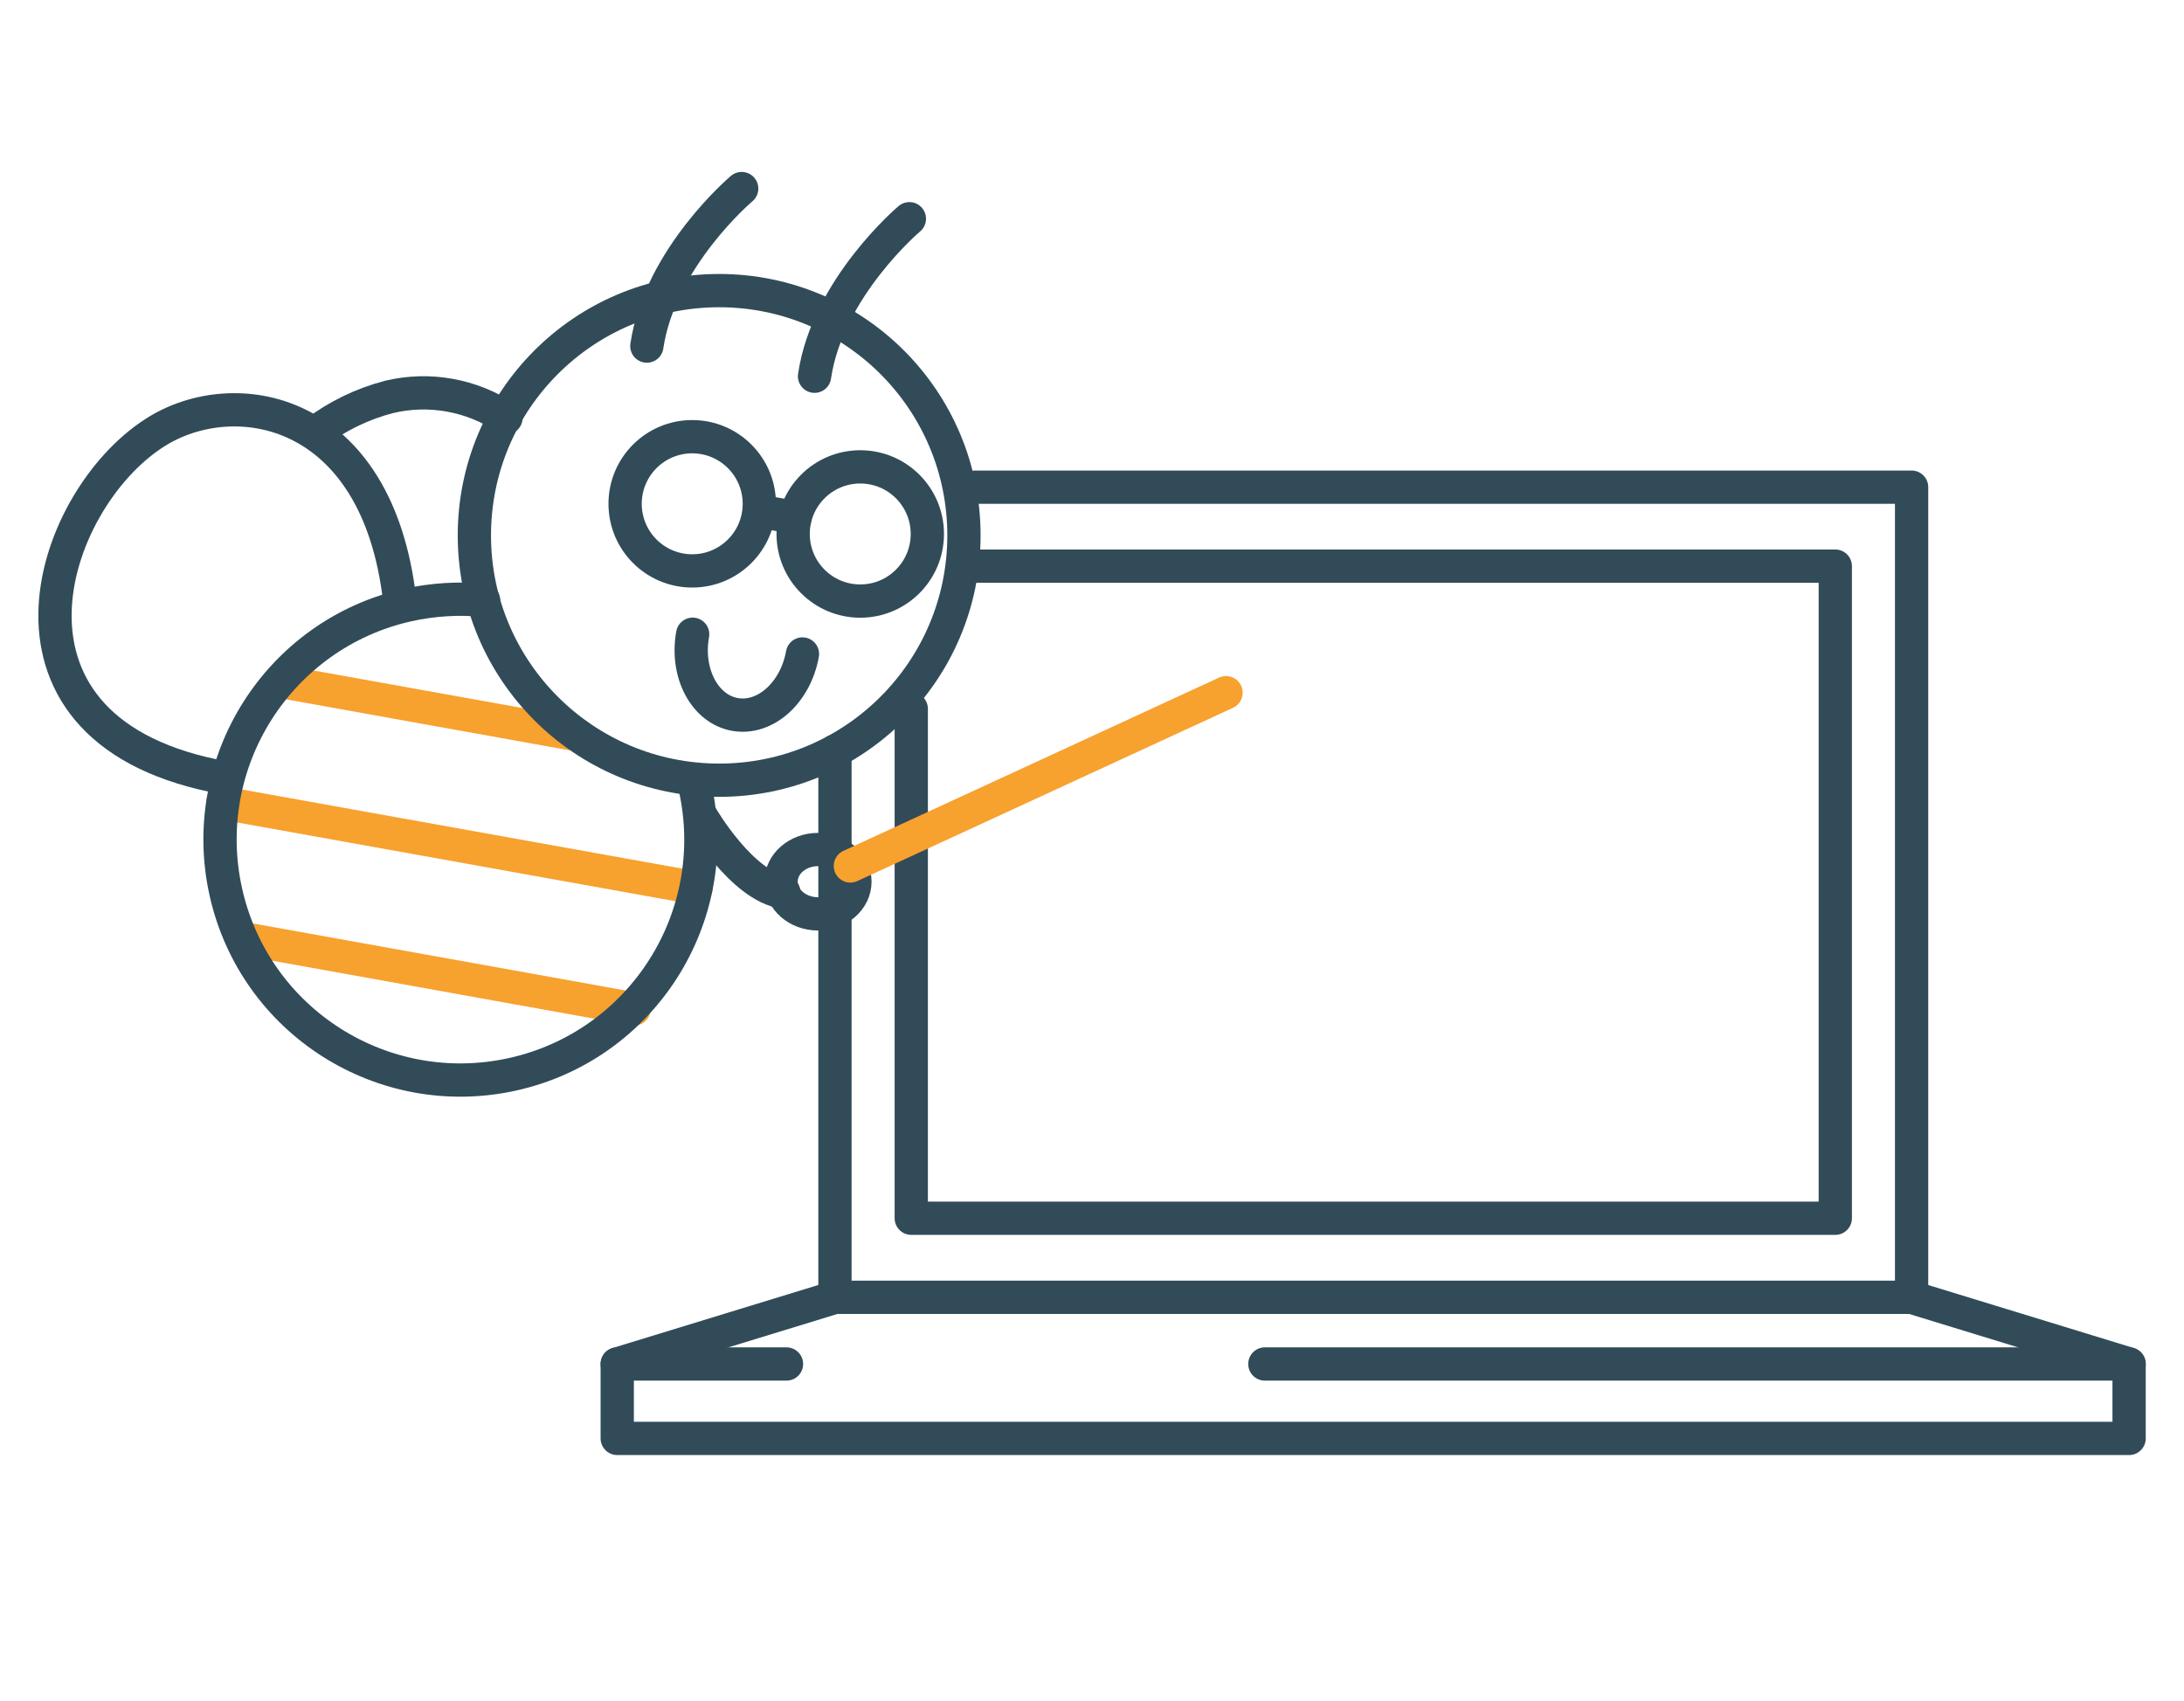 <?xml version="1.0" encoding="UTF-8"?><svg id="_イヤー_2" xmlns="http://www.w3.org/2000/svg" width="196.91" height="153.39" viewBox="0 0 196.91 153.39"><defs><style>.cls-1,.cls-2,.cls-3,.cls-4{fill:none;}.cls-2,.cls-3{stroke:#314b59;stroke-linejoin:round;}.cls-2,.cls-3,.cls-4{stroke-linecap:round;}.cls-2,.cls-4{stroke-width:3px;}.cls-3{stroke-width:3px;}.cls-4{stroke:#f7a12f;stroke-miterlimit:10;}</style></defs><g id="_イヤー_1-2"><g><rect class="cls-1" width="196.91" height="153.39"/><g><polyline class="cls-2" points="87.92 43.92 172.35 43.92 172.35 116.96 75.28 116.96 75.28 67.72"/><polyline class="cls-2" points="87.92 51.04 165.47 51.04 165.47 109.83 82.16 109.83 82.16 63.91"/><polyline class="cls-2" points="114.04 122.97 191.96 122.97 191.96 129.68 55.65 129.68 55.65 122.97 70.91 122.97"/><line class="cls-2" x1="55.65" y1="122.97" x2="75.28" y2="116.96"/><line class="cls-2" x1="172.35" y1="116.96" x2="191.96" y2="122.97"/><g><line class="cls-4" x1="52.02" y1="66.24" x2="26.04" y2="61.57"/><line class="cls-4" x1="62.76" y1="80.06" x2="20.08" y2="72.39"/><line class="cls-4" x1="57.17" y1="90.96" x2="21.89" y2="84.61"/><circle class="cls-2" cx="64.84" cy="48.27" r="22.07"/><path class="cls-2" d="M62.67,70.98c2.6,11.69-4.76,23.27-16.44,25.87-11.69,2.6-23.27-4.76-25.87-16.44-2.6-11.68,4.75-23.26,16.43-25.87,2.23-.49,4.53-.64,6.81-.42"/><path class="cls-2" d="M58.32,31.2c1.18-7.98,8.55-14.2,8.55-14.2"/><path class="cls-2" d="M73.44,33.92c1.17-7.98,8.55-14.2,8.55-14.2"/><path class="cls-2" d="M36.04,54.15c-2-17.61-15.02-19.68-22.08-15.14-9.66,6.17-16.47,27.11,6.38,31.13"/><path class="cls-2" d="M45.62,37.67c-3.1-2.06-6.91-2.75-10.53-1.89-2.42,.63-4.69,1.73-6.68,3.24"/><circle class="cls-2" cx="62.41" cy="45.42" r="6.05"/><circle class="cls-2" cx="77.56" cy="48.14" r="6.05"/><line class="cls-2" x1="68.75" y1="46.13" x2="71.68" y2="46.66"/><path class="cls-2" d="M72.35,58.96c-.63,3.5-3.36,5.94-6.09,5.45s-4.44-3.73-3.81-7.23"/><path class="cls-2" d="M63.26,73.65s3.63,6.25,7.41,6.79"/><ellipse class="cls-3" cx="73.75" cy="79.49" rx="3.33" ry="2.9"/><line class="cls-4" x1="76.67" y1="78.07" x2="110.54" y2="62.45"/></g></g></g></g></svg>